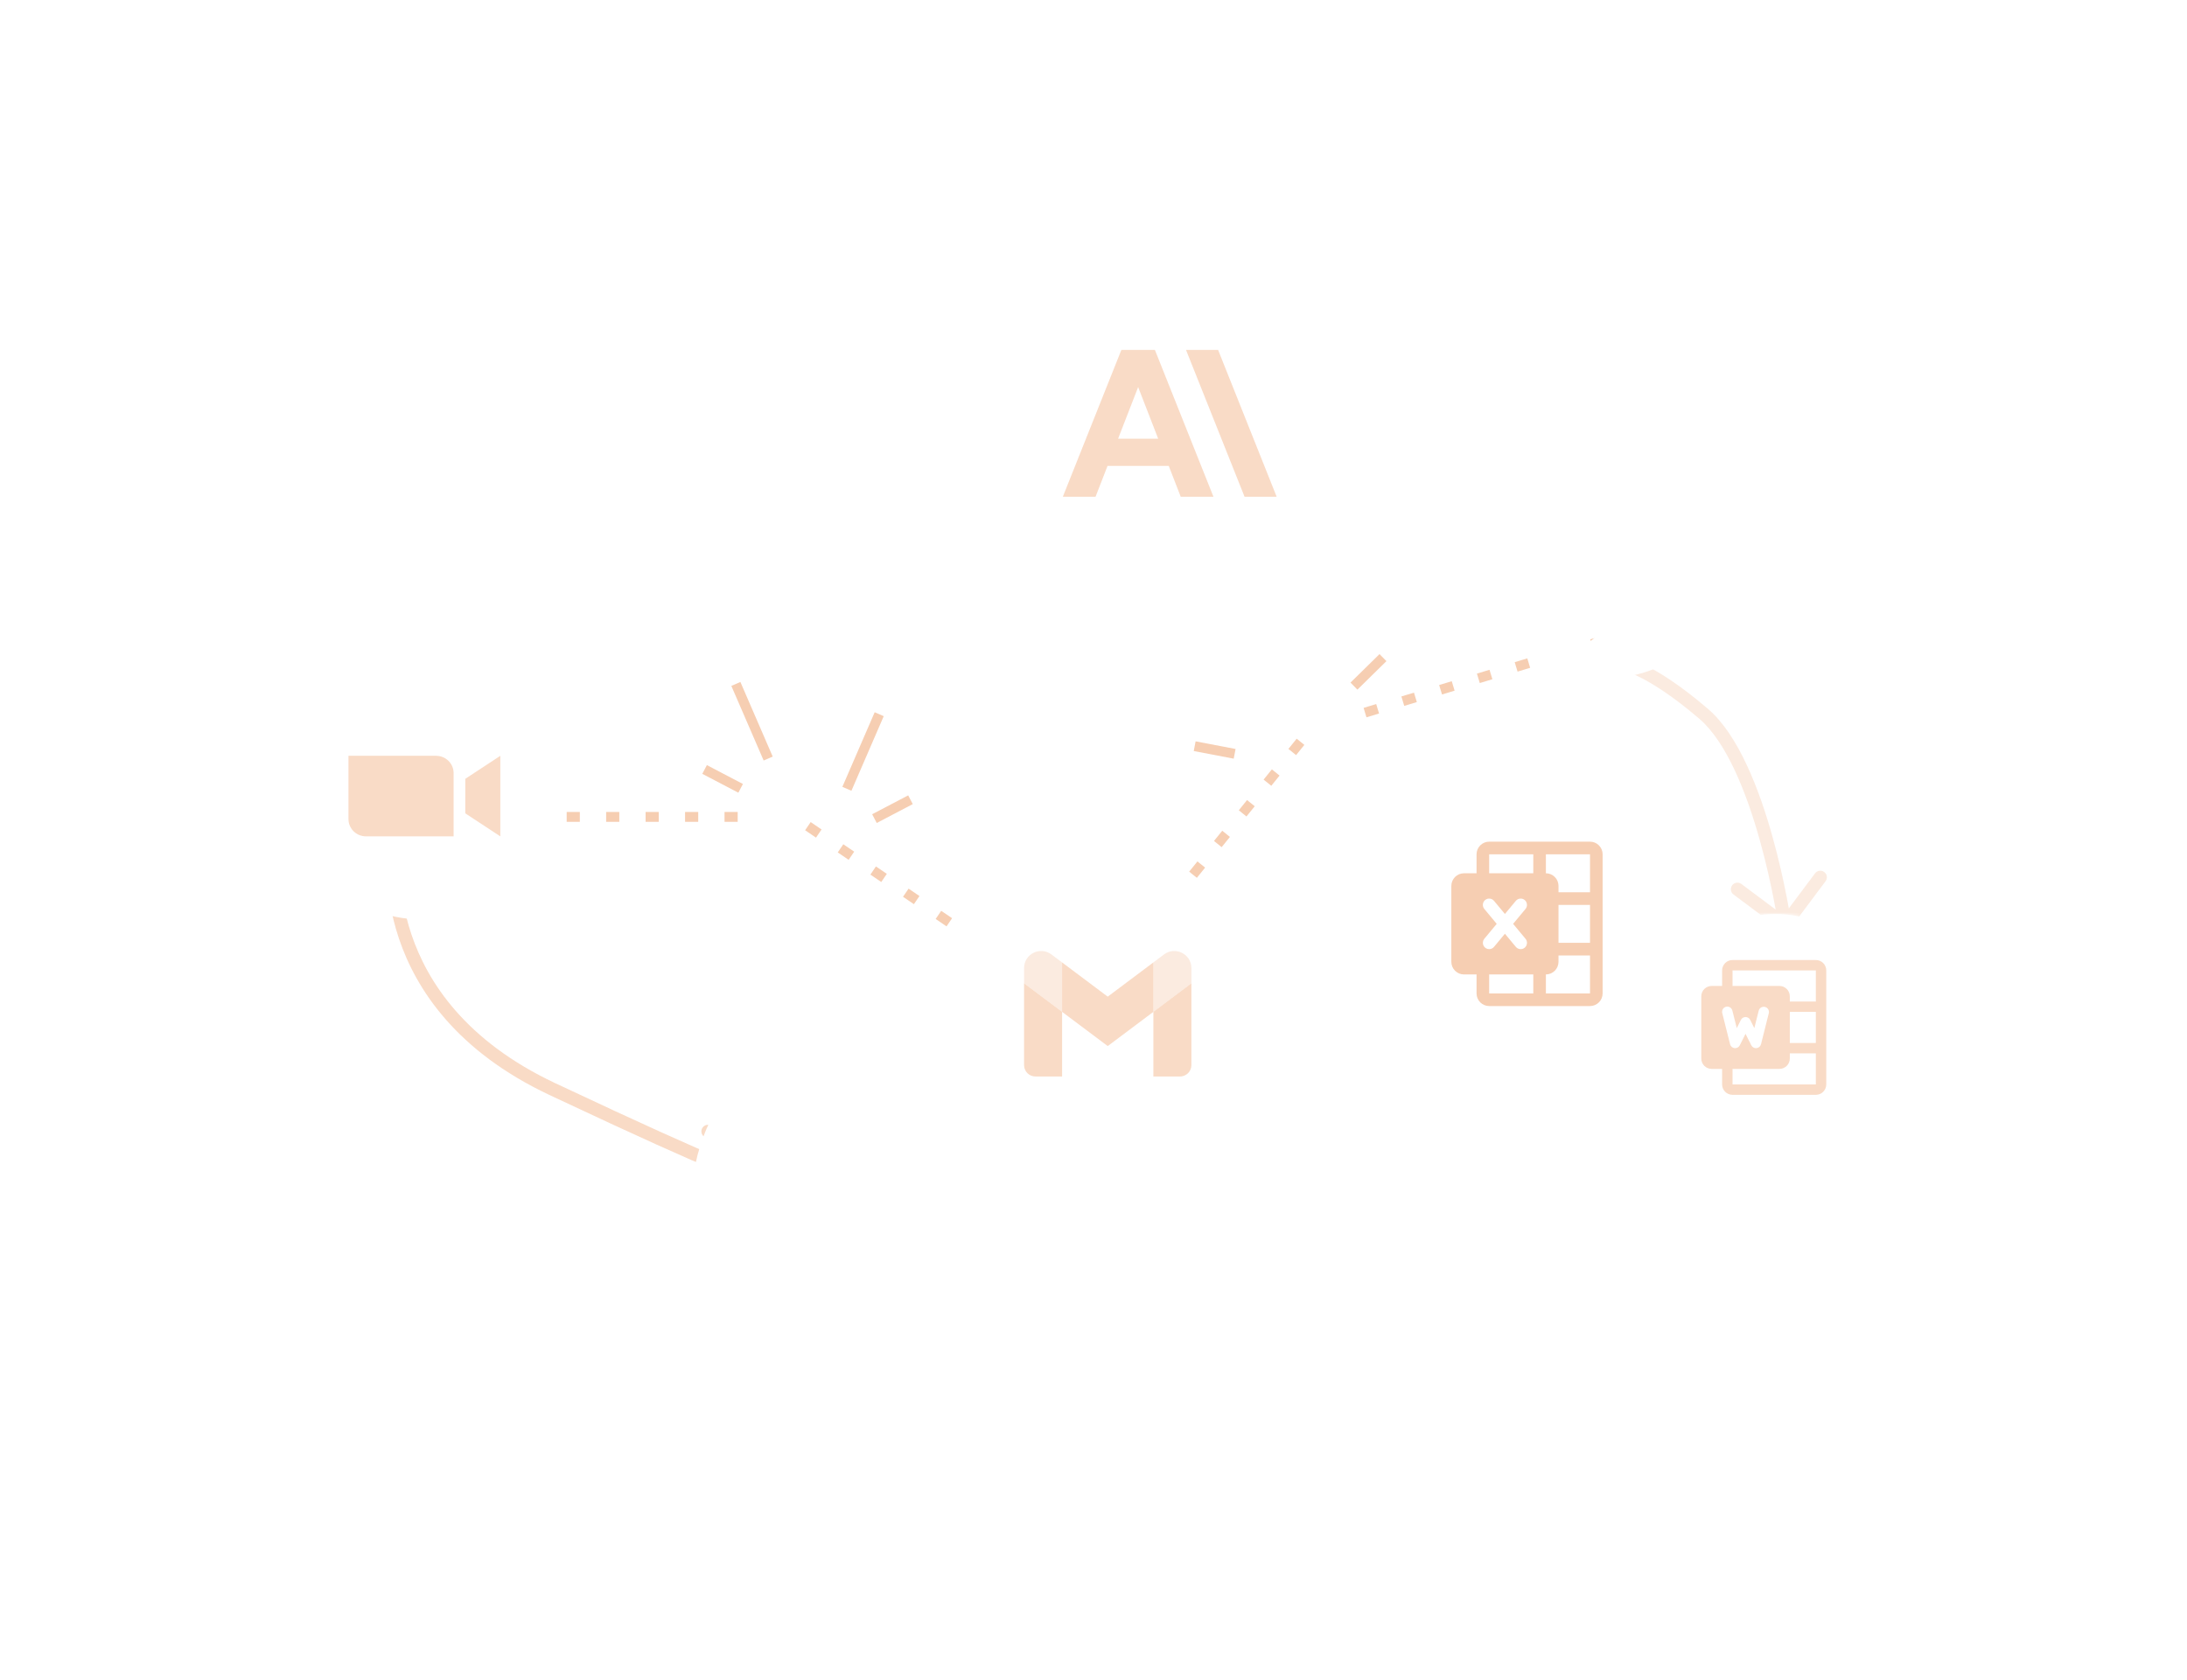 <svg width="665" height="511" viewBox="0 0 665 511" fill="none" xmlns="http://www.w3.org/2000/svg">
<circle cx="201.057" cy="137.748" r="31.748" stroke="white" stroke-width="2" stroke-linecap="round"/>
<circle cx="288.309" cy="407" r="31" stroke="white" stroke-width="2" stroke-linecap="round"/>
<circle cx="403.337" cy="288.374" r="48.124" stroke="white" stroke-width="2" stroke-linecap="round"/>
<circle cx="424.53" cy="407.221" r="37.221" stroke="white" stroke-width="2" stroke-linecap="round"/>
<circle cx="157.16" cy="333.183" r="13.034" stroke="white" stroke-width="2" stroke-linecap="round"/>
<circle cx="566.132" cy="206.169" r="13.034" stroke="white" stroke-width="2" stroke-linecap="round"/>
<circle cx="156.733" cy="174.176" r="13.034" stroke="white" stroke-width="2" stroke-linecap="round"/>
<g filter="url(#filter0_d_2746_1464)">
<circle cx="356.221" cy="129.124" r="48.124" fill="white"/>
<circle cx="356.221" cy="129.124" r="48.124" stroke="white" stroke-width="2" stroke-linecap="round"/>
</g>
<g filter="url(#filter1_d_2746_1464)">
<path d="M508.329 318.462C528.105 318.462 544.137 334.494 544.137 354.27C544.137 374.046 528.105 390.078 508.329 390.078C488.553 390.078 472.521 374.046 472.521 354.27C472.522 334.494 488.553 318.462 508.329 318.462ZM493.563 332.087C492.712 331.728 491.775 331.633 490.87 331.814C489.965 331.995 489.134 332.443 488.48 333.103C487.827 333.763 487.383 334.605 487.201 335.522C487.02 336.439 487.11 337.39 487.462 338.254C487.814 339.119 488.411 339.858 489.177 340.378C489.943 340.899 490.844 341.177 491.766 341.178C492.572 341.174 493.364 340.956 494.062 340.545L508.574 351.996C507.271 353.993 506.59 356.341 506.622 358.736C506.654 361.13 507.397 363.459 508.754 365.419L504.34 369.897C503.983 369.781 503.612 369.72 503.237 369.714C502.481 369.715 501.74 369.943 501.111 370.37C500.482 370.796 499.992 371.404 499.702 372.113C499.413 372.822 499.338 373.602 499.485 374.355C499.633 375.107 499.997 375.799 500.532 376.341C501.067 376.884 501.75 377.254 502.492 377.404C503.235 377.554 504.005 377.478 504.704 377.184C505.403 376.891 506.001 376.393 506.422 375.755C506.843 375.118 507.068 374.368 507.068 373.6C507.063 373.22 507.003 372.843 506.889 372.481L511.256 368.052C512.68 369.164 514.336 369.93 516.097 370.292C517.857 370.655 519.677 370.604 521.415 370.143C523.153 369.682 524.765 368.824 526.126 367.634C527.487 366.445 528.561 364.954 529.267 363.279C529.972 361.603 530.29 359.786 530.195 357.966C530.101 356.147 529.597 354.372 528.723 352.781C527.848 351.189 526.626 349.822 525.149 348.784C523.673 347.745 521.982 347.063 520.205 346.79V341.341C520.915 341.005 521.516 340.47 521.938 339.8C522.361 339.131 522.587 338.354 522.591 337.559V337.434C522.591 335.117 520.738 333.238 518.453 333.238H518.329C517.232 333.238 516.179 333.68 515.403 334.467C514.627 335.254 514.191 336.321 514.191 337.434V337.559C514.195 338.354 514.421 339.131 514.844 339.8C515.266 340.47 515.867 341.005 516.577 341.341V346.79C514.536 347.106 512.615 347.965 511.006 349.277L496.269 337.638C496.374 337.254 496.428 336.857 496.435 336.46C496.436 335.525 496.164 334.611 495.653 333.833C495.142 333.054 494.415 332.447 493.563 332.087ZM518.395 352.463C519.959 352.519 521.441 353.188 522.528 354.33C523.615 355.471 524.224 356.995 524.225 358.582C524.225 360.168 523.618 361.694 522.532 362.836C521.446 363.979 519.964 364.649 518.4 364.707L518.093 364.71C517.388 364.694 516.69 364.553 516.032 364.292C515.28 363.995 514.595 363.548 514.017 362.977C513.438 362.406 512.978 361.723 512.664 360.969C512.35 360.215 512.188 359.405 512.188 358.586C512.188 357.768 512.35 356.958 512.664 356.204C512.978 355.45 513.438 354.767 514.017 354.196C514.595 353.625 515.28 353.178 516.032 352.88C516.784 352.583 517.588 352.441 518.395 352.463Z" fill="white"/>
</g>
<path d="M360.633 106.442L378.432 151.087H388.193L370.394 106.442H360.633Z" fill="#F6CEB2" fill-opacity="0.75"/>
<path d="M339.983 133.421L346.073 117.731L352.164 133.421H339.983ZM340.971 106.442L323.174 151.087H333.125L336.764 141.712H355.383L359.022 151.087H368.973L351.176 106.442H340.971Z" fill="#F6CEB2" fill-opacity="0.75"/>
<g filter="url(#filter2_d_2746_1464)">
<path d="M88.058 134.712C114.599 134.713 136.114 156.229 136.114 182.771C136.114 209.313 114.599 230.829 88.058 230.83C61.517 230.83 40 209.313 40 182.771C40 156.229 61.516 134.712 88.058 134.712ZM94.059 153.443C93.658 152.536 92.555 152.335 91.853 153.04L84.435 161.099C84.234 161.301 83.933 161.401 83.633 161.3L73.908 157.17C73.006 156.767 72.103 157.372 72.003 158.379L71.603 168.453C71.603 168.855 71.302 169.057 71.001 169.057L62.078 169.662C61.076 169.762 60.474 170.871 61.075 171.778L66.99 180.542C67.191 180.743 67.191 181.146 66.99 181.347L60.976 188.298C60.474 188.802 60.775 189.91 61.577 190.212L68.494 193.235C68.795 193.336 68.996 193.738 68.895 194.041L64.484 211.267C64.184 212.476 65.587 213.382 66.59 212.677L83.131 200.791C83.331 200.589 83.633 200.589 83.934 200.791L91.452 206.129C92.054 206.532 92.956 206.431 93.357 205.726L98.069 198.473C98.17 198.272 98.47 198.171 98.671 198.171L109.899 199.582C110.802 199.682 111.703 198.976 111.402 198.07L106.69 185.88C106.59 185.578 106.691 185.175 107.092 184.974L115.613 180.945C116.816 180.34 116.415 178.426 115.012 178.426H98.671C97.769 178.426 97.066 179.434 97.367 180.24L101.277 190.415C101.477 190.817 101.076 191.321 100.575 191.321L95.562 191.018C95.362 191.018 95.161 191.119 94.961 191.321L91.151 196.862C90.951 197.164 90.55 197.264 90.149 197.063L84.334 193.134C84.133 192.933 83.833 192.933 83.532 193.134L75.512 198.574C75.01 198.977 74.309 198.473 74.51 197.869L76.815 189.81C76.916 189.508 76.715 189.104 76.414 189.003L72.204 187.292C71.803 187.09 71.603 186.586 71.903 186.284L75.612 181.65C75.813 181.448 75.813 181.046 75.612 180.844L72.505 176.311C72.204 175.908 72.505 175.303 73.006 175.303L77.918 174.9C78.319 174.9 78.519 174.598 78.519 174.195L78.118 167.345C78.118 166.842 78.62 166.54 79.02 166.64L85.036 169.158C85.337 169.258 85.637 169.158 85.838 168.957L90.049 164.323C90.35 163.92 90.951 164.02 91.151 164.524L93.658 170.971C93.959 171.777 94.961 172.079 95.663 171.576L105.487 164.222C106.59 163.416 105.889 161.603 104.485 161.804L98.169 162.61C97.868 162.61 97.568 162.509 97.468 162.208L94.059 153.443Z" fill="white"/>
</g>
<g filter="url(#filter3_d_2746_1464)">
<path d="M288.78 129.059C309.337 129.059 326.001 145.724 326.001 166.28C326.001 186.837 309.337 203.501 288.78 203.501C268.224 203.501 251.559 186.837 251.559 166.28C251.559 145.724 268.224 129.059 288.78 129.059ZM286.648 141.309C281.211 141.296 276.387 144.817 274.714 150.021C271.221 150.74 268.205 152.939 266.44 156.056C263.711 160.788 264.334 166.754 267.98 170.812C266.854 174.212 267.241 177.938 269.043 181.031C271.753 185.776 277.2 188.216 282.52 187.067C284.885 189.749 288.286 191.274 291.851 191.251C297.291 191.265 302.118 187.74 303.791 182.532C307.284 181.813 310.299 179.614 312.063 176.497C314.79 171.765 314.167 165.804 310.521 161.746L310.52 161.749C311.646 158.348 311.258 154.623 309.456 151.53C306.747 146.786 301.3 144.345 295.98 145.493C293.614 142.812 290.213 141.287 286.648 141.309ZM301.07 166.901C301.115 166.923 301.145 166.967 301.151 167.017V178.627C301.145 183.79 296.987 187.976 291.854 187.987C289.676 187.99 287.568 187.223 285.896 185.82C285.973 185.78 286.104 185.706 286.189 185.653L296.078 179.91C296.584 179.621 296.895 179.079 296.892 178.494V164.475L301.07 166.901ZM294.629 176.891C294.632 176.94 294.608 176.988 294.569 177.02L284.574 182.824C280.122 185.403 274.436 183.87 271.861 179.398H271.859C270.768 177.504 270.376 175.282 270.75 173.127C270.823 173.171 270.951 173.251 271.043 173.304L280.932 179.047C281.433 179.342 282.054 179.342 282.557 179.047L294.629 172.036V176.891ZM295.701 156.29C295.743 156.262 295.795 156.257 295.842 156.277L305.839 162.082C310.289 164.668 311.815 170.394 309.244 174.87C308.156 176.765 306.443 178.217 304.402 178.973V167.141C304.407 166.557 304.098 166.017 303.595 165.727H303.594L291.521 158.716L295.701 156.29ZM274.096 153.931V165.419C274.093 166.003 274.403 166.544 274.907 166.833L286.979 173.842L282.8 176.269C282.758 176.297 282.706 176.302 282.659 176.281L272.662 170.473C268.219 167.885 266.695 162.168 269.256 157.691L269.257 157.69C270.343 155.793 272.058 154.341 274.101 153.587C274.101 153.673 274.096 153.825 274.096 153.931ZM294.627 163.157V169.401L289.25 172.523L283.873 169.401V163.159L289.25 160.036L294.627 163.157ZM286.653 144.573C288.827 144.573 290.932 145.342 292.604 146.74C292.527 146.781 292.396 146.854 292.31 146.907L282.422 152.65C281.916 152.939 281.605 153.479 281.608 154.064L281.603 168.078V168.081L277.422 165.654C277.377 165.632 277.347 165.589 277.341 165.539V153.929C277.344 148.76 281.514 144.57 286.653 144.573ZM293.929 149.738C298.381 147.155 304.073 148.693 306.64 153.172C307.724 155.063 308.116 157.276 307.749 159.428C307.675 159.382 307.549 159.306 307.459 159.254L297.571 153.511C297.07 153.216 296.449 153.216 295.946 153.511L283.874 160.521V155.667C283.871 155.617 283.895 155.569 283.934 155.538L293.929 149.738Z" fill="white"/>
</g>
<path d="M518.039 217.123L519.34 215.604L519.34 215.604L518.039 217.123ZM544.321 282.444C543.66 283.329 542.406 283.51 541.522 282.848L527.107 272.069C526.222 271.407 526.041 270.154 526.703 269.269C527.364 268.385 528.618 268.204 529.502 268.865L542.316 278.447L551.898 265.634C552.559 264.749 553.812 264.568 554.697 265.23C555.582 265.891 555.762 267.145 555.101 268.029L544.321 282.444ZM492.095 201.534C492.217 199.538 492.218 199.538 492.22 199.538C492.221 199.538 492.222 199.538 492.224 199.538C492.226 199.538 492.229 199.539 492.231 199.539C492.237 199.539 492.243 199.539 492.249 199.54C492.262 199.541 492.276 199.542 492.293 199.544C492.327 199.546 492.368 199.551 492.418 199.556C492.518 199.567 492.649 199.585 492.814 199.612C493.143 199.667 493.601 199.759 494.191 199.917C495.371 200.234 497.074 200.811 499.315 201.863C503.795 203.967 510.43 207.973 519.34 215.604L518.039 217.123L516.738 218.642C508.043 211.194 501.706 207.405 497.615 205.484C495.571 204.524 494.089 204.031 493.155 203.781C492.688 203.656 492.357 203.591 492.161 203.559C492.063 203.542 491.999 203.534 491.967 203.531C491.952 203.529 491.944 203.528 491.945 203.528C491.946 203.528 491.948 203.529 491.953 203.529C491.955 203.529 491.958 203.529 491.961 203.53C491.963 203.53 491.965 203.53 491.967 203.53C491.968 203.53 491.969 203.53 491.97 203.53C491.971 203.53 491.973 203.53 492.095 201.534ZM518.039 217.123L519.34 215.604C524.059 219.646 527.948 225.839 531.134 232.658C534.335 239.51 536.905 247.167 538.906 254.299C540.91 261.439 542.356 268.097 543.302 272.967C543.775 275.403 544.123 277.396 544.354 278.782C544.469 279.475 544.555 280.017 544.612 280.387C544.641 280.571 544.662 280.714 544.677 280.81C544.684 280.858 544.689 280.895 544.693 280.921C544.695 280.933 544.696 280.943 544.697 280.95C544.698 280.953 544.698 280.956 544.698 280.958C544.699 280.959 544.699 280.959 544.699 280.96C544.699 280.961 544.699 280.961 542.719 281.247C540.74 281.532 540.74 281.532 540.74 281.532C540.74 281.532 540.74 281.532 540.74 281.531C540.74 281.53 540.739 281.528 540.739 281.526C540.738 281.521 540.737 281.513 540.735 281.502C540.732 281.48 540.727 281.446 540.721 281.401C540.707 281.311 540.687 281.176 540.659 280.998C540.604 280.642 540.521 280.115 540.408 279.438C540.183 278.083 539.841 276.126 539.375 273.729C538.444 268.933 537.021 262.386 535.055 255.38C533.087 248.367 530.586 240.936 527.51 234.351C524.418 227.733 520.821 222.14 516.738 218.642L518.039 217.123Z" fill="#F6CEB2" fill-opacity="0.4"/>
<path d="M228.646 358.987C229.467 358.248 229.534 356.984 228.796 356.162L216.758 342.78C216.019 341.959 214.754 341.892 213.933 342.631C213.112 343.369 213.045 344.634 213.784 345.455L224.484 357.351L212.589 368.051C211.767 368.79 211.701 370.054 212.439 370.875C213.178 371.697 214.443 371.764 215.264 371.025L228.646 358.987ZM119.987 258C118.011 257.69 118.011 257.692 118.011 257.693C118.011 257.694 118.011 257.696 118.01 257.697C118.01 257.7 118.009 257.704 118.009 257.708C118.007 257.717 118.006 257.729 118.003 257.744C117.999 257.773 117.993 257.814 117.986 257.865C117.972 257.969 117.953 258.116 117.931 258.306C117.887 258.686 117.832 259.236 117.783 259.937C117.684 261.34 117.609 263.355 117.697 265.847C117.874 270.828 118.702 277.734 121.307 285.475C126.536 301.016 138.873 319.757 167.031 333.03L167.884 331.221L168.737 329.412C141.606 316.623 129.995 298.754 125.098 284.2C122.64 276.894 121.86 270.381 121.695 265.705C121.612 263.369 121.683 261.495 121.773 260.217C121.818 259.579 121.867 259.089 121.905 258.766C121.923 258.604 121.939 258.483 121.949 258.407C121.955 258.368 121.959 258.341 121.961 258.325C121.962 258.317 121.963 258.311 121.963 258.309C121.964 258.308 121.964 258.307 121.964 258.307C121.964 258.307 121.963 258.308 121.963 258.308C121.963 258.309 121.963 258.31 119.987 258ZM167.884 331.221L167.031 333.03C194.686 346.065 209.574 352.65 217.56 355.979C221.551 357.643 223.841 358.503 225.152 358.951C225.807 359.175 226.237 359.303 226.525 359.377C226.669 359.414 226.789 359.44 226.891 359.459C226.942 359.468 226.993 359.476 227.043 359.483C227.068 359.486 227.094 359.489 227.12 359.491C227.133 359.492 227.147 359.494 227.161 359.495C227.167 359.495 227.174 359.496 227.181 359.496C227.185 359.496 227.19 359.497 227.192 359.497C227.198 359.497 227.203 359.497 227.309 357.5C227.414 355.503 227.42 355.503 227.425 355.503C227.427 355.503 227.432 355.504 227.435 355.504C227.442 355.504 227.449 355.505 227.455 355.505C227.468 355.506 227.48 355.507 227.491 355.508C227.513 355.51 227.532 355.513 227.547 355.515C227.578 355.518 227.599 355.522 227.607 355.523C227.621 355.526 227.598 355.522 227.521 355.503C227.367 355.463 227.042 355.37 226.445 355.166C225.253 354.759 223.053 353.935 219.099 352.287C211.196 348.992 196.371 342.437 168.737 329.412L167.884 331.221Z" fill="#F6CEB2" fill-opacity="0.75"/>
<g filter="url(#filter4_d_2746_1464)">
<mask id="path-15-inside-1_2746_1464" fill="white">
<path d="M539.809 278C558.862 278 574.309 293.446 574.309 312.5C574.309 331.554 558.862 347 539.809 347C520.755 347 505.309 331.554 505.309 312.5C505.309 293.446 520.755 278 539.809 278Z"/>
</mask>
<path d="M539.809 278C558.862 278 574.309 293.446 574.309 312.5C574.309 331.554 558.862 347 539.809 347C520.755 347 505.309 331.554 505.309 312.5C505.309 293.446 520.755 278 539.809 278Z" fill="white"/>
<path d="M539.809 278L539.809 277L539.809 277L539.809 278ZM574.309 312.5L575.309 312.5L575.309 312.5L574.309 312.5ZM539.809 347L539.809 348H539.809V347ZM505.309 312.5L504.309 312.5V312.5H505.309ZM539.809 278V279C558.31 279 573.309 293.998 573.309 312.5L574.309 312.5L575.309 312.5C575.309 292.894 559.415 277 539.809 277V278ZM574.309 312.5H573.309C573.309 331.002 558.31 346 539.809 346V347V348C559.415 348 575.309 332.106 575.309 312.5H574.309ZM539.809 347L539.809 346C521.307 346 506.309 331.002 506.309 312.5H505.309H504.309C504.309 332.106 520.202 348 539.809 348L539.809 347ZM505.309 312.5L506.309 312.5C506.309 293.998 521.307 279 539.809 279L539.809 278L539.809 277C520.203 277 504.309 292.894 504.309 312.5L505.309 312.5Z" fill="white" mask="url(#path-15-inside-1_2746_1464)"/>
<path d="M552.142 292H526.809C525.969 292 525.163 292.332 524.569 292.924C523.976 293.515 523.642 294.317 523.642 295.154V299.885H520.475C519.635 299.885 518.83 300.217 518.236 300.808C517.642 301.4 517.309 302.202 517.309 303.038V321.962C517.309 322.798 517.642 323.6 518.236 324.192C518.83 324.783 519.635 325.115 520.475 325.115H523.642V329.846C523.642 330.683 523.976 331.485 524.569 332.076C525.163 332.668 525.969 333 526.809 333H552.142C552.982 333 553.787 332.668 554.381 332.076C554.975 331.485 555.309 330.683 555.309 329.846V295.154C555.309 294.317 554.975 293.515 554.381 292.924C553.787 292.332 552.982 292 552.142 292ZM526.064 317.613L523.689 308.152C523.635 307.949 523.621 307.738 523.65 307.531C523.678 307.324 523.747 307.124 523.854 306.943C523.961 306.763 524.102 306.605 524.271 306.48C524.439 306.355 524.631 306.264 524.835 306.213C525.039 306.162 525.251 306.153 525.458 306.184C525.666 306.216 525.866 306.289 526.045 306.398C526.224 306.507 526.38 306.651 526.503 306.821C526.626 306.99 526.714 307.183 526.761 307.387L528.099 312.709L529.35 310.213C529.481 309.951 529.683 309.73 529.934 309.576C530.184 309.422 530.473 309.34 530.767 309.34C531.061 309.34 531.35 309.422 531.6 309.576C531.851 309.73 532.053 309.951 532.184 310.213L533.435 312.709L534.773 307.387C534.88 306.987 535.141 306.646 535.499 306.436C535.857 306.227 536.283 306.165 536.686 306.266C537.089 306.366 537.436 306.62 537.653 306.973C537.869 307.325 537.938 307.749 537.844 308.152L535.469 317.613C535.391 317.925 535.218 318.206 534.974 318.417C534.73 318.629 534.427 318.761 534.106 318.796C534.049 318.802 533.991 318.805 533.934 318.806C533.639 318.806 533.351 318.725 533.101 318.571C532.85 318.417 532.648 318.196 532.517 317.934L530.767 314.449L529.017 317.936C528.873 318.225 528.643 318.462 528.359 318.617C528.074 318.771 527.75 318.835 527.428 318.799C527.106 318.764 526.803 318.632 526.559 318.42C526.315 318.207 526.143 317.926 526.064 317.613ZM552.142 329.846H526.809V325.115H541.059C541.898 325.115 542.704 324.783 543.298 324.192C543.892 323.6 544.225 322.798 544.225 321.962V320.385H552.142V329.846ZM552.142 317.231H544.225V307.769H552.142V317.231ZM552.142 304.615H544.225V303.038C544.225 302.202 543.892 301.4 543.298 300.808C542.704 300.217 541.898 299.885 541.059 299.885H526.809V295.154H552.142V304.615Z" fill="#F6CEB2" fill-opacity="0.75"/>
</g>
<path d="M148.309 248.467H228.309" stroke="#F6CEB2" stroke-width="3" stroke-dasharray="4 8"/>
<path d="M245.656 251.284L312.109 296.467" stroke="#F6CEB2" stroke-width="3" stroke-dasharray="4 8"/>
<path d="M214.245 234.04L225.203 239.781" stroke="#F6CEB2" stroke-width="3"/>
<path d="M276.85 243.245L265.892 248.986" stroke="#F6CEB2" stroke-width="3"/>
<path d="M223.755 208.026L233.579 230.718" stroke="#F6CEB2" stroke-width="3"/>
<path d="M267.34 217.231L257.516 239.922" stroke="#F6CEB2" stroke-width="3"/>
<path d="M487.81 194.733L411.238 217.901" stroke="#F6CEB2" stroke-width="3" stroke-dasharray="4 8"/>
<path d="M395.45 225.621L344.929 288.112" stroke="#F6CEB2" stroke-width="3" stroke-dasharray="4 8"/>
<path d="M420.521 200.019L411.695 208.687" stroke="#F6CEB2" stroke-width="3"/>
<path d="M363.265 226.96L375.416 229.281" stroke="#F6CEB2" stroke-width="3"/>
<g filter="url(#filter5_d_2746_1464)">
<circle cx="336.894" cy="308.163" r="48.124" fill="white"/>
<circle cx="336.894" cy="308.163" r="48.124" stroke="white" stroke-width="2" stroke-linecap="round"/>
</g>
<path d="M314.855 327.424H322.95V307.764L311.386 299.091V323.955C311.386 325.875 312.941 327.424 314.855 327.424Z" fill="#F6CEB2" fill-opacity="0.75"/>
<path d="M350.705 327.424H358.8C360.72 327.424 362.27 325.869 362.27 323.955V299.091L350.705 307.764" fill="#F6CEB2" fill-opacity="0.75"/>
<path d="M350.705 292.73V307.764L362.27 299.091V294.465C362.27 290.174 357.372 287.728 353.943 290.302" fill="#F6CEB2" fill-opacity="0.4"/>
<path d="M322.949 307.764V292.73L336.827 303.138L350.705 292.73V307.764L336.827 318.172" fill="#F6CEB2" fill-opacity="0.75"/>
<path d="M311.386 294.465V299.091L322.95 307.764V292.73L319.712 290.302C316.278 287.728 311.386 290.174 311.386 294.465Z" fill="#F6CEB2" fill-opacity="0.4"/>
<g filter="url(#filter6_d_2746_1464)">
<circle cx="127.98" cy="241.538" r="37.096" fill="white"/>
<circle cx="127.98" cy="241.538" r="37.096" stroke="white" stroke-width="2" stroke-linecap="round"/>
</g>
<path fill-rule="evenodd" clip-rule="evenodd" d="M111.29 254.385H137.929V235.135C137.929 232.235 135.544 229.885 132.601 229.885H105.962V249.134C105.962 252.035 108.347 254.385 111.29 254.385ZM141.479 247.386L152.135 254.385V229.885L141.481 236.885L141.479 247.386Z" fill="#F6CEB2" fill-opacity="0.75"/>
<g filter="url(#filter7_d_2746_1464)">
<mask id="path-36-inside-2_2746_1464" fill="white">
<path d="M467.514 237C491.375 237 510.718 256.344 510.718 280.205C510.718 304.066 491.375 323.409 467.514 323.409C443.652 323.409 424.309 304.066 424.309 280.205C424.309 256.344 443.652 237 467.514 237Z"/>
</mask>
<path d="M467.514 237C491.375 237 510.718 256.344 510.718 280.205C510.718 304.066 491.375 323.409 467.514 323.409C443.652 323.409 424.309 304.066 424.309 280.205C424.309 256.344 443.652 237 467.514 237Z" fill="white"/>
<path d="M467.514 237L467.514 236H467.514V237ZM510.718 280.205L511.718 280.205V280.205H510.718ZM467.514 323.409L467.514 324.409L467.514 324.409L467.514 323.409ZM424.309 280.205L423.309 280.205L423.309 280.205L424.309 280.205ZM467.514 237L467.514 238C490.823 238 509.718 256.896 509.718 280.205H510.718H511.718C511.718 255.792 491.927 236 467.514 236L467.514 237ZM510.718 280.205L509.718 280.205C509.718 303.514 490.822 322.409 467.514 322.409L467.514 323.409L467.514 324.409C491.927 324.409 511.718 304.618 511.718 280.205L510.718 280.205ZM467.514 323.409V322.409C444.205 322.409 425.309 303.514 425.309 280.205L424.309 280.205L423.309 280.205C423.309 304.619 443.1 324.409 467.514 324.409V323.409ZM424.309 280.205H425.309C425.309 256.896 444.205 238 467.514 238V237V236C443.1 236 423.309 255.791 423.309 280.205H424.309Z" fill="white" mask="url(#path-36-inside-2_2746_1464)"/>
<path d="M483.475 256H452.809C451.792 256 450.817 256.405 450.098 257.127C449.379 257.848 448.975 258.826 448.975 259.846V265.615H445.142C444.125 265.615 443.15 266.021 442.431 266.742C441.712 267.463 441.309 268.441 441.309 269.462V292.538C441.309 293.559 441.712 294.537 442.431 295.258C443.15 295.979 444.125 296.385 445.142 296.385H448.975V302.154C448.975 303.174 449.379 304.152 450.098 304.873C450.817 305.595 451.792 306 452.809 306H483.475C484.492 306 485.467 305.595 486.186 304.873C486.905 304.152 487.309 303.174 487.309 302.154V259.846C487.309 258.826 486.905 257.848 486.186 257.127C485.467 256.405 484.492 256 483.475 256ZM452.809 288.692C452.444 288.692 452.087 288.588 451.78 288.392C451.472 288.196 451.227 287.916 451.072 287.585C450.918 287.254 450.86 286.886 450.907 286.524C450.953 286.161 451.102 285.819 451.335 285.538L455.106 281L451.335 276.462C451.01 276.069 450.853 275.564 450.899 275.056C450.946 274.548 451.191 274.079 451.582 273.752C451.973 273.426 452.477 273.269 452.983 273.315C453.489 273.362 453.957 273.608 454.282 274L457.6 277.995L460.918 274C461.08 273.806 461.277 273.645 461.5 273.528C461.723 273.41 461.967 273.338 462.217 273.315C462.468 273.292 462.721 273.319 462.961 273.394C463.202 273.469 463.425 273.591 463.619 273.752C463.812 273.914 463.972 274.112 464.089 274.336C464.206 274.56 464.278 274.804 464.301 275.056C464.324 275.307 464.297 275.561 464.223 275.802C464.148 276.043 464.026 276.267 463.865 276.462L460.094 281L463.865 285.538C464.191 285.931 464.347 286.436 464.301 286.944C464.255 287.452 464.009 287.921 463.619 288.248C463.228 288.574 462.724 288.731 462.217 288.685C461.711 288.638 461.244 288.392 460.918 288L457.6 284.005L454.282 288C454.102 288.217 453.877 288.391 453.622 288.511C453.368 288.63 453.09 288.692 452.809 288.692ZM466.225 302.154H452.809V296.385H466.225V302.154ZM466.225 265.615H452.809V259.846H466.225V265.615ZM483.475 302.154H470.059V296.385C471.075 296.385 472.05 295.979 472.769 295.258C473.488 294.537 473.892 293.559 473.892 292.538V290.615H483.475V302.154ZM483.475 286.769H473.892V275.231H483.475V286.769ZM483.475 271.385H473.892V269.462C473.892 268.441 473.488 267.463 472.769 266.742C472.05 266.021 471.075 265.615 470.059 265.615V259.846H483.475V271.385Z" fill="#F6CEB2"/>
</g>
<g filter="url(#filter8_d_2746_1464)">
<path d="M488.069 126.231C510.187 126.232 528.117 144.161 528.117 166.279C528.117 188.397 510.187 206.327 488.069 206.327C465.951 206.327 448.021 188.397 448.021 166.279C448.021 144.161 465.951 126.231 488.069 126.231ZM480.252 167.887C476.804 167.887 474.018 170.675 474.018 174.125V189.723C474.018 193.173 476.804 195.962 480.252 195.962C483.7 195.962 486.486 193.173 486.486 189.723V174.125C486.486 170.675 483.699 167.887 480.252 167.887ZM489.65 183.484V189.723C489.65 193.173 492.437 195.962 495.885 195.962C499.332 195.962 502.118 193.173 502.118 189.723C502.118 186.273 499.332 183.485 495.885 183.484H489.65ZM464.667 167.887C461.219 167.887 458.433 170.675 458.433 174.125C458.433 177.575 461.219 180.364 464.667 180.364C468.114 180.364 470.9 177.575 470.9 174.125V167.887H464.667ZM495.885 167.887C492.437 167.887 489.651 170.675 489.65 174.125C489.65 177.575 492.437 180.364 495.885 180.364H511.517C514.964 180.364 517.751 177.575 517.751 174.125C517.751 170.675 514.964 167.887 511.517 167.887H495.885ZM464.619 152.241C461.172 152.241 458.386 155.03 458.386 158.48C458.386 161.931 461.172 164.72 464.619 164.72H480.252C483.7 164.72 486.486 161.931 486.486 158.48C486.486 155.03 483.7 152.241 480.252 152.241H464.619ZM495.885 136.597C492.437 136.597 489.65 139.386 489.65 142.836V158.48C489.65 161.931 492.437 164.72 495.885 164.72C499.332 164.719 502.118 161.931 502.118 158.48V142.836C502.118 139.386 499.332 136.597 495.885 136.597ZM511.47 152.241C508.022 152.241 505.235 155.03 505.235 158.48V164.72H511.47C514.917 164.72 517.704 161.931 517.704 158.48C517.704 155.03 514.917 152.241 511.47 152.241ZM480.252 136.597C476.804 136.597 474.018 139.386 474.018 142.836C474.018 146.286 476.804 149.074 480.252 149.074H486.486V142.836C486.486 139.386 483.7 136.597 480.252 136.597Z" fill="white"/>
</g>
<g filter="url(#filter9_d_2746_1464)">
<path d="M266.809 309C298.013 309 323.308 334.296 323.309 365.5C323.309 396.704 298.013 422 266.809 422C235.605 422 210.309 396.704 210.309 365.5C210.309 334.296 235.605 309 266.809 309ZM272.043 332.362C271.692 332.014 265.774 331.741 263.593 331.973C256.921 332.682 250.837 335.173 245.637 339.325C245.008 339.827 243.796 340.938 242.943 341.793C237.795 346.957 234.518 353.523 233.438 360.845C233.085 363.241 233.121 368.014 233.512 370.468C234.665 377.715 237.826 384.008 242.874 389.11C244.793 391.05 246.461 392.406 248.664 393.819C253.288 396.785 258.701 398.599 264.175 399.016C277.498 400.03 290.096 393.112 296.429 381.301C298.727 377.015 300.038 372.303 300.334 367.271L300.423 365.757H296.843C294.072 365.757 293.265 365.795 293.263 365.925C293.263 366.017 293.2 366.76 293.124 367.574C292.527 373.964 290.086 379.366 285.803 383.774C284.049 385.579 282.87 386.57 281.143 387.691C277.982 389.743 274.395 391.088 270.561 391.661C268.716 391.937 264.565 391.936 262.859 391.659C258.356 390.928 254.187 389.165 250.682 386.508C249.613 385.697 247.281 383.421 246.314 382.244C243.662 379.015 241.729 374.962 240.826 370.739C240.489 369.162 240.466 368.83 240.462 365.555C240.458 362.415 240.489 361.897 240.77 360.508C241.54 356.698 243.097 353.104 245.332 349.968C246.248 348.683 248.519 346.285 249.941 345.1C253.15 342.428 257.167 340.499 261.479 339.559C263.587 339.099 268.312 338.964 270.515 339.299C271.286 339.416 271.952 339.477 271.995 339.434C272.119 339.304 272.166 332.485 272.043 332.362ZM278.294 350.791C278.248 367.024 278.243 367.321 277.97 368.247C277.525 369.752 277.184 370.542 276.516 371.614C274.968 374.098 272.807 375.729 269.893 376.611C268.869 376.921 268.456 376.971 266.826 376.982C265.238 376.993 264.777 376.947 263.881 376.688C259.677 375.469 256.674 372.47 255.604 368.421C253.966 362.217 257.852 355.806 264.162 354.303C265.157 354.066 265.638 354.03 267.163 354.082C268.946 354.143 269.249 354.204 271.502 354.944C271.722 355.016 271.737 354.791 271.737 351.512V348.002L271.232 347.872C269.696 347.478 268.942 347.397 266.759 347.395C264.971 347.393 264.131 347.451 263.267 347.639C257.358 348.92 252.792 352.54 250.215 357.983C249.105 360.329 248.596 362.702 248.597 365.539C248.598 370.424 250.442 374.871 253.907 378.35C256.538 380.99 259.715 382.685 263.356 383.388C265.093 383.723 268.361 383.758 269.924 383.459C276.663 382.169 281.958 377.54 284.089 371.073C284.935 368.506 284.922 368.802 284.922 352.577V337.829L283.609 336.997C282.337 336.19 280.267 335.096 278.974 334.547L278.34 334.277L278.294 350.791Z" fill="white"/>
</g>
<defs>
<filter id="filter0_d_2746_1464" x="227.097" y="0" width="258.248" height="258.248" filterUnits="userSpaceOnUse" color-interpolation-filters="sRGB">
<feFlood flood-opacity="0" result="BackgroundImageFix"/>
<feColorMatrix in="SourceAlpha" type="matrix" values="0 0 0 0 0 0 0 0 0 0 0 0 0 0 0 0 0 0 127 0" result="hardAlpha"/>
<feOffset/>
<feGaussianBlur stdDeviation="40"/>
<feComposite in2="hardAlpha" operator="out"/>
<feColorMatrix type="matrix" values="0 0 0 0 0.996 0 0 0 0 0.843 0 0 0 0 0.537 0 0 0 0.25 0"/>
<feBlend mode="normal" in2="BackgroundImageFix" result="effect1_dropShadow_2746_1464"/>
<feBlend mode="normal" in="SourceGraphic" in2="effect1_dropShadow_2746_1464" result="shape"/>
</filter>
<filter id="filter1_d_2746_1464" x="352.521" y="198.462" width="311.615" height="311.615" filterUnits="userSpaceOnUse" color-interpolation-filters="sRGB">
<feFlood flood-opacity="0" result="BackgroundImageFix"/>
<feColorMatrix in="SourceAlpha" type="matrix" values="0 0 0 0 0 0 0 0 0 0 0 0 0 0 0 0 0 0 127 0" result="hardAlpha"/>
<feOffset/>
<feGaussianBlur stdDeviation="60"/>
<feComposite in2="hardAlpha" operator="out"/>
<feColorMatrix type="matrix" values="0 0 0 0 0.965 0 0 0 0 0.808 0 0 0 0 0.698 0 0 0 1 0"/>
<feBlend mode="normal" in2="BackgroundImageFix" result="effect1_dropShadow_2746_1464"/>
<feBlend mode="normal" in="SourceGraphic" in2="effect1_dropShadow_2746_1464" result="shape"/>
</filter>
<filter id="filter2_d_2746_1464" x="0" y="94.712" width="176.114" height="176.117" filterUnits="userSpaceOnUse" color-interpolation-filters="sRGB">
<feFlood flood-opacity="0" result="BackgroundImageFix"/>
<feColorMatrix in="SourceAlpha" type="matrix" values="0 0 0 0 0 0 0 0 0 0 0 0 0 0 0 0 0 0 127 0" result="hardAlpha"/>
<feOffset/>
<feGaussianBlur stdDeviation="20"/>
<feComposite in2="hardAlpha" operator="out"/>
<feColorMatrix type="matrix" values="0 0 0 0 0.965 0 0 0 0 0.808 0 0 0 0 0.698 0 0 0 0.5 0"/>
<feBlend mode="normal" in2="BackgroundImageFix" result="effect1_dropShadow_2746_1464"/>
<feBlend mode="normal" in="SourceGraphic" in2="effect1_dropShadow_2746_1464" result="shape"/>
</filter>
<filter id="filter3_d_2746_1464" x="211.559" y="89.059" width="154.442" height="154.442" filterUnits="userSpaceOnUse" color-interpolation-filters="sRGB">
<feFlood flood-opacity="0" result="BackgroundImageFix"/>
<feColorMatrix in="SourceAlpha" type="matrix" values="0 0 0 0 0 0 0 0 0 0 0 0 0 0 0 0 0 0 127 0" result="hardAlpha"/>
<feOffset/>
<feGaussianBlur stdDeviation="20"/>
<feComposite in2="hardAlpha" operator="out"/>
<feColorMatrix type="matrix" values="0 0 0 0 0.91 0 0 0 0 0.502 0 0 0 0 0.298 0 0 0 0.35 0"/>
<feBlend mode="normal" in2="BackgroundImageFix" result="effect1_dropShadow_2746_1464"/>
<feBlend mode="normal" in="SourceGraphic" in2="effect1_dropShadow_2746_1464" result="shape"/>
</filter>
<filter id="filter4_d_2746_1464" x="457.309" y="230" width="165" height="165" filterUnits="userSpaceOnUse" color-interpolation-filters="sRGB">
<feFlood flood-opacity="0" result="BackgroundImageFix"/>
<feColorMatrix in="SourceAlpha" type="matrix" values="0 0 0 0 0 0 0 0 0 0 0 0 0 0 0 0 0 0 127 0" result="hardAlpha"/>
<feOffset/>
<feGaussianBlur stdDeviation="24"/>
<feComposite in2="hardAlpha" operator="out"/>
<feColorMatrix type="matrix" values="0 0 0 0 0 0 0 0 0 0 0 0 0 0 0 0 0 0 0.12 0"/>
<feBlend mode="normal" in2="BackgroundImageFix" result="effect1_dropShadow_2746_1464"/>
<feBlend mode="normal" in="SourceGraphic" in2="effect1_dropShadow_2746_1464" result="shape"/>
</filter>
<filter id="filter5_d_2746_1464" x="207.771" y="179.039" width="258.248" height="258.248" filterUnits="userSpaceOnUse" color-interpolation-filters="sRGB">
<feFlood flood-opacity="0" result="BackgroundImageFix"/>
<feColorMatrix in="SourceAlpha" type="matrix" values="0 0 0 0 0 0 0 0 0 0 0 0 0 0 0 0 0 0 127 0" result="hardAlpha"/>
<feOffset/>
<feGaussianBlur stdDeviation="40"/>
<feComposite in2="hardAlpha" operator="out"/>
<feColorMatrix type="matrix" values="0 0 0 0 0.965 0 0 0 0 0.808 0 0 0 0 0.698 0 0 0 0.65 0"/>
<feBlend mode="normal" in2="BackgroundImageFix" result="effect1_dropShadow_2746_1464"/>
<feBlend mode="normal" in="SourceGraphic" in2="effect1_dropShadow_2746_1464" result="shape"/>
</filter>
<filter id="filter6_d_2746_1464" x="53.885" y="167.442" width="148.191" height="148.191" filterUnits="userSpaceOnUse" color-interpolation-filters="sRGB">
<feFlood flood-opacity="0" result="BackgroundImageFix"/>
<feColorMatrix in="SourceAlpha" type="matrix" values="0 0 0 0 0 0 0 0 0 0 0 0 0 0 0 0 0 0 127 0" result="hardAlpha"/>
<feOffset/>
<feGaussianBlur stdDeviation="18"/>
<feComposite in2="hardAlpha" operator="out"/>
<feColorMatrix type="matrix" values="0 0 0 0 0.965 0 0 0 0 0.808 0 0 0 0 0.698 0 0 0 0.75 0"/>
<feBlend mode="normal" in2="BackgroundImageFix" result="effect1_dropShadow_2746_1464"/>
<feBlend mode="normal" in="SourceGraphic" in2="effect1_dropShadow_2746_1464" result="shape"/>
</filter>
<filter id="filter7_d_2746_1464" x="376.309" y="189" width="182.409" height="182.409" filterUnits="userSpaceOnUse" color-interpolation-filters="sRGB">
<feFlood flood-opacity="0" result="BackgroundImageFix"/>
<feColorMatrix in="SourceAlpha" type="matrix" values="0 0 0 0 0 0 0 0 0 0 0 0 0 0 0 0 0 0 127 0" result="hardAlpha"/>
<feOffset/>
<feGaussianBlur stdDeviation="24"/>
<feComposite in2="hardAlpha" operator="out"/>
<feColorMatrix type="matrix" values="0 0 0 0 0 0 0 0 0 0 0 0 0 0 0 0 0 0 0.12 0"/>
<feBlend mode="normal" in2="BackgroundImageFix" result="effect1_dropShadow_2746_1464"/>
<feBlend mode="normal" in="SourceGraphic" in2="effect1_dropShadow_2746_1464" result="shape"/>
</filter>
<filter id="filter8_d_2746_1464" x="400.021" y="78.231" width="176.097" height="176.096" filterUnits="userSpaceOnUse" color-interpolation-filters="sRGB">
<feFlood flood-opacity="0" result="BackgroundImageFix"/>
<feColorMatrix in="SourceAlpha" type="matrix" values="0 0 0 0 0 0 0 0 0 0 0 0 0 0 0 0 0 0 127 0" result="hardAlpha"/>
<feOffset/>
<feGaussianBlur stdDeviation="24"/>
<feComposite in2="hardAlpha" operator="out"/>
<feColorMatrix type="matrix" values="0 0 0 0 0.965 0 0 0 0 0.808 0 0 0 0 0.698 0 0 0 0.75 0"/>
<feBlend mode="normal" in2="BackgroundImageFix" result="effect1_dropShadow_2746_1464"/>
<feBlend mode="normal" in="SourceGraphic" in2="effect1_dropShadow_2746_1464" result="shape"/>
</filter>
<filter id="filter9_d_2746_1464" x="162.309" y="261" width="209" height="209" filterUnits="userSpaceOnUse" color-interpolation-filters="sRGB">
<feFlood flood-opacity="0" result="BackgroundImageFix"/>
<feColorMatrix in="SourceAlpha" type="matrix" values="0 0 0 0 0 0 0 0 0 0 0 0 0 0 0 0 0 0 127 0" result="hardAlpha"/>
<feOffset/>
<feGaussianBlur stdDeviation="24"/>
<feComposite in2="hardAlpha" operator="out"/>
<feColorMatrix type="matrix" values="0 0 0 0 0.965 0 0 0 0 0.808 0 0 0 0 0.698 0 0 0 0.4 0"/>
<feBlend mode="normal" in2="BackgroundImageFix" result="effect1_dropShadow_2746_1464"/>
<feBlend mode="normal" in="SourceGraphic" in2="effect1_dropShadow_2746_1464" result="shape"/>
</filter>
</defs>
</svg>
